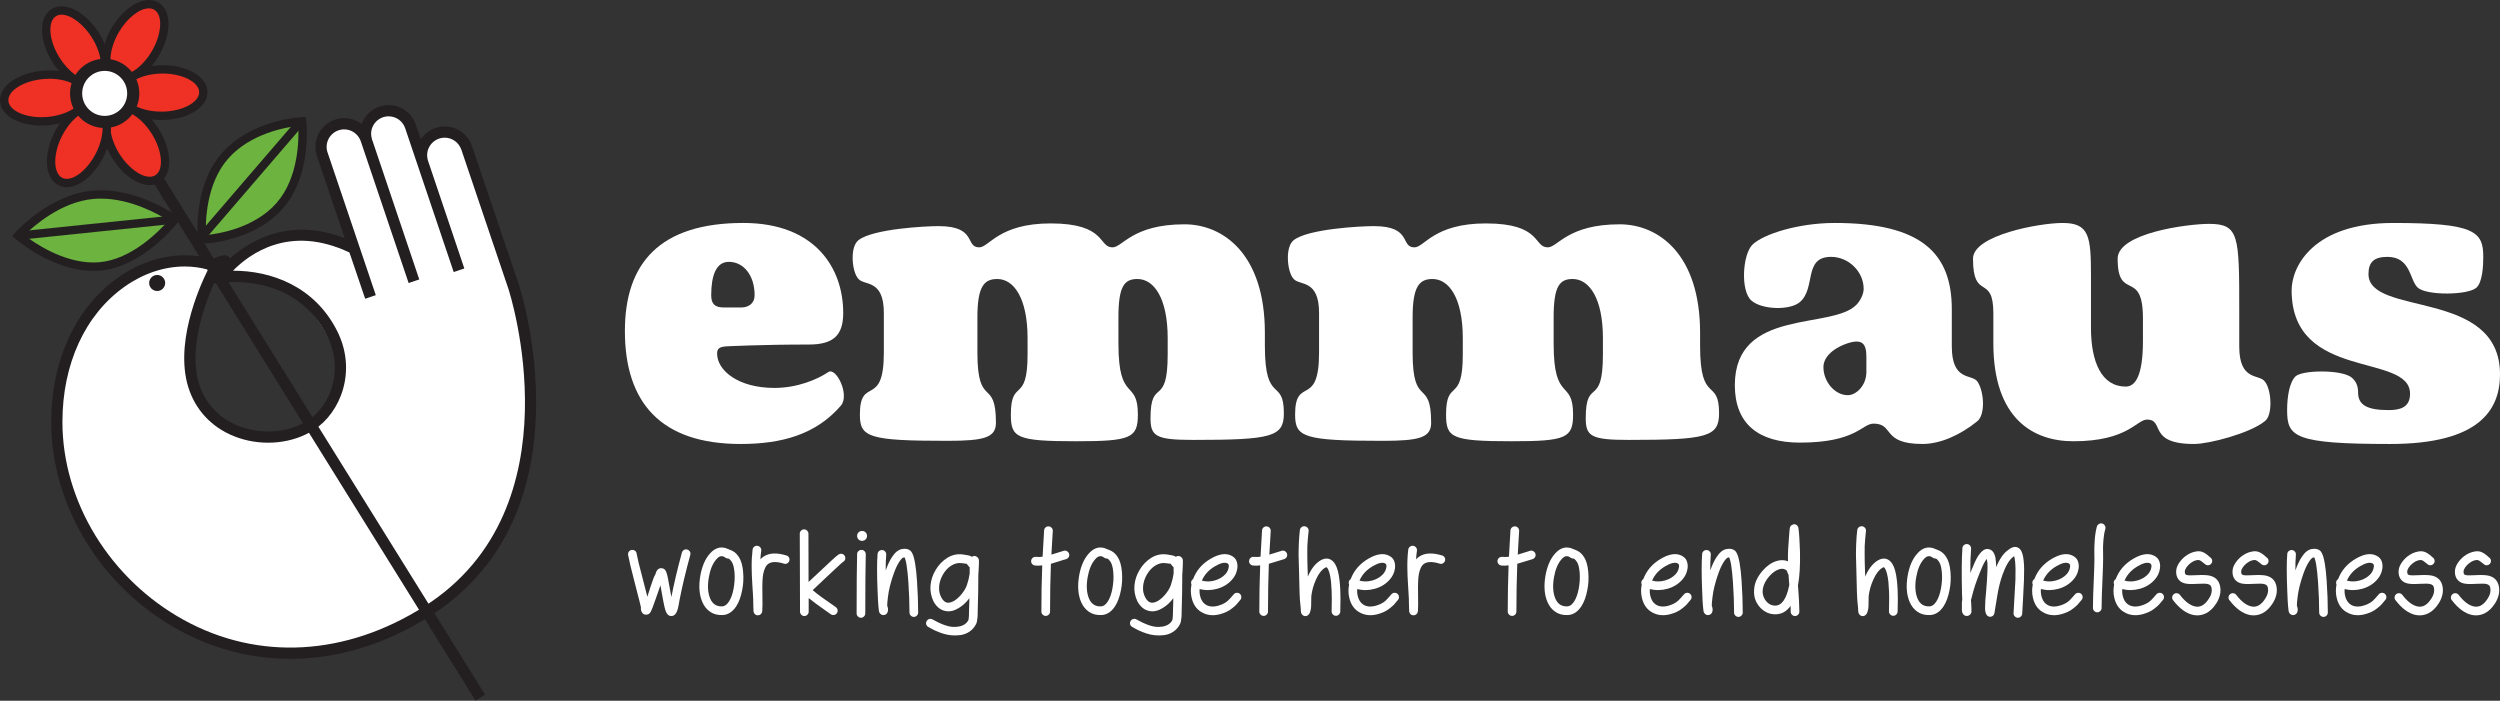 <?xml version="1.0" encoding="utf-8"?>
<!-- Generator: Adobe Illustrator 16.0.4, SVG Export Plug-In . SVG Version: 6.00 Build 0)  -->
<!DOCTYPE svg PUBLIC "-//W3C//DTD SVG 1.1 Basic//EN" "http://www.w3.org/Graphics/SVG/1.1/DTD/svg11-basic.dtd">
<svg version="1.1" baseProfile="basic" id="Layer_1"
	 xmlns="http://www.w3.org/2000/svg" xmlns:xlink="http://www.w3.org/1999/xlink" x="0px" y="0px" width="304px" height="85.212px"
	 viewBox="0 0 304 85.212" xml:space="preserve">
<rect x="0" y="0" width="304" height="85.212" fill="#333333" stroke="none"/>
<g>
	<path fill="#FFFFFF" d="M50.339,34.2l-5.627-16.688l-0.142-0.396c-0.327-1.193-1.42-2.067-2.714-2.067
		c-1.558,0-2.82,1.261-2.82,2.817c0,0.261,0.035,0.513,0.102,0.752l0.024,0.063l5.892,17.424l-2.003-5.889
		c-10.295-5.086-16.269,3.475-16.269,3.475c4.279-0.468,9.447,0.552,13.048,7.159c3.603,6.611-2.032,10.848-2.032,10.848
		c-4.916,2.671-10.719,2.797-14.109-4.406c-2.85-6.055,2.584-14.916,2.584-14.916c-8.6-3.05-19.363,4.831-19.363,18.94
		c0,19.406,22.67,37.202,45.04,23.009C71.54,61.892,62.465,34.896,62.465,34.896l-5.699-16.863l-0.015-0.037
		c-0.369-1.123-1.427-1.936-2.675-1.936c-1.557,0-2.818,1.264-2.818,2.818c0,0.309,0.05,0.604,0.142,0.882l4.419,13.104
		L49.93,15.408l-0.004-0.007c-0.365-1.125-1.426-1.938-2.671-1.938c-1.553,0-2.81,1.259-2.81,2.81c0,0.265,0.059,0.596,0.127,0.838"
		/>
	<path fill="#EE3124" d="M18.892,6.501c-1.406,2.394-3.637,3.69-4.981,2.898c-1.344-0.79-1.293-3.37,0.115-5.762
		c1.406-2.394,3.637-3.688,4.98-2.898C20.35,1.53,20.299,4.112,18.892,6.501"/>
	<path fill="#231F20" d="M14.804,10.141c-0.425,0-0.812-0.103-1.153-0.303c-1.609-0.948-1.636-3.784-0.064-6.459
		C14.774,1.359,16.595,0,18.113,0c0.422,0,0.811,0.101,1.15,0.302c1.61,0.948,1.639,3.785,0.066,6.458
		C18.141,8.782,16.319,10.141,14.804,10.141 M18.113,1.016c-1.151,0-2.653,1.185-3.651,2.88c-1.24,2.108-1.377,4.43-0.295,5.066
		c0.182,0.107,0.397,0.161,0.637,0.161c1.15,0,2.652-1.183,3.649-2.879c1.24-2.108,1.376-4.43,0.294-5.066
		C18.565,1.069,18.353,1.016,18.113,1.016"/>
	<path fill="#EE3124" d="M19.741,14.084c-2.773,0.039-5.042-1.195-5.063-2.755c-0.021-1.559,2.21-2.855,4.984-2.893
		c2.775-0.038,5.042,1.194,5.065,2.754C24.746,12.751,22.515,14.046,19.741,14.084"/>
	<path fill="#231F20" d="M19.614,14.594c-3.028,0-5.419-1.432-5.445-3.258c-0.024-1.869,2.385-3.365,5.486-3.408l0.132-0.001
		c3.029,0,5.421,1.432,5.446,3.258c0.026,1.867-2.384,3.363-5.484,3.407L19.614,14.594z M19.787,8.943l-0.118,0.001
		c-2.448,0.034-4.5,1.123-4.483,2.377c0.019,1.223,2.045,2.254,4.429,2.254h0.119c2.447-0.033,4.5-1.122,4.484-2.377
		C24.199,9.976,22.172,8.943,19.787,8.943"/>
	<path fill="#EE3124" d="M14.096,18.984c-1.474-2.352-1.596-4.929-0.274-5.76c1.322-0.826,3.587,0.41,5.061,2.761
		c1.472,2.352,1.595,4.929,0.272,5.758C17.834,22.571,15.57,21.335,14.096,18.984"/>
	<path fill="#231F20" d="M18.209,22.507c-1.522,0-3.306-1.275-4.545-3.254c-1.646-2.629-1.698-5.465-0.114-6.458
		c0.356-0.222,0.764-0.334,1.217-0.334c1.522,0,3.308,1.277,4.545,3.254c1.646,2.628,1.696,5.466,0.113,6.459
		C19.071,22.396,18.66,22.507,18.209,22.507 M14.767,13.478c-0.258,0-0.486,0.062-0.674,0.181c-1.065,0.667-0.866,2.979,0.432,5.056
		c1.027,1.635,2.542,2.777,3.685,2.777c0.259,0,0.486-0.061,0.676-0.179c1.063-0.667,0.863-2.983-0.436-5.058
		C17.426,14.62,15.911,13.478,14.767,13.478"/>
	<path fill="#EE3124" d="M6.815,7.291C5.343,4.939,5.22,2.362,6.542,1.534s3.587,0.406,5.061,2.757
		c1.473,2.354,1.594,4.933,0.274,5.759C10.554,10.877,8.29,9.642,6.815,7.291"/>
	<path fill="#231F20" d="M10.932,10.814c-1.523,0-3.308-1.276-4.547-3.253C4.739,4.933,4.688,2.096,6.271,1.103
		C6.629,0.88,7.036,0.769,7.487,0.769c1.522,0,3.307,1.276,4.545,3.254c1.647,2.63,1.696,5.466,0.114,6.458
		C11.793,10.704,11.382,10.814,10.932,10.814 M7.487,1.786c-0.257,0-0.484,0.06-0.676,0.18c-1.064,0.666-0.864,2.98,0.435,5.055
		c1.026,1.635,2.541,2.778,3.686,2.778c0.257,0,0.485-0.062,0.675-0.18c1.062-0.665,0.863-2.982-0.436-5.057
		C10.147,2.929,8.632,1.786,7.487,1.786"/>
	<path fill="#EE3124" d="M7.076,16.322c1.245-2.479,3.386-3.923,4.778-3.222c1.395,0.699,1.516,3.277,0.27,5.756
		c-1.246,2.479-3.385,3.922-4.779,3.224C5.951,21.38,5.831,18.803,7.076,16.322"/>
	<path fill="#231F20" d="M8.117,22.765c-0.359,0-0.695-0.077-1.001-0.23c-1.669-0.84-1.886-3.667-0.494-6.44
		c1.105-2.2,2.898-3.68,4.463-3.68c0.357,0,0.695,0.077,1,0.231c0.845,0.424,1.343,1.363,1.402,2.642
		c0.056,1.173-0.269,2.522-0.908,3.799C11.473,21.286,9.68,22.765,8.117,22.765 M11.085,13.432c-1.153,0-2.646,1.312-3.555,3.12
		c-1.098,2.186-1.077,4.51,0.043,5.074c0.162,0.079,0.345,0.122,0.544,0.122c1.15,0,2.644-1.311,3.552-3.118
		c0.565-1.123,0.85-2.294,0.803-3.295c-0.041-0.896-0.342-1.527-0.844-1.781C11.465,13.472,11.282,13.432,11.085,13.432"/>
	<path fill="#EE3124" d="M5.296,9.1c2.767-0.224,5.108,0.856,5.235,2.413c0.123,1.554-2.018,2.996-4.784,3.217
		c-2.767,0.222-5.107-0.857-5.233-2.411C0.389,10.762,2.529,9.323,5.296,9.1"/>
	<path fill="#231F20" d="M5.031,15.267c-2.777,0-4.889-1.224-5.024-2.907c-0.149-1.862,2.156-3.517,5.249-3.767
		C5.51,8.571,5.764,8.562,6.014,8.562c2.776,0,4.887,1.224,5.024,2.91c0.147,1.862-2.156,3.516-5.25,3.764
		C5.536,15.257,5.281,15.267,5.031,15.267 M6.014,9.578c-0.223,0-0.452,0.009-0.678,0.029c-2.438,0.196-4.417,1.419-4.316,2.669
		c0.091,1.107,1.853,1.974,4.012,1.974c0.223,0,0.451-0.01,0.677-0.027c2.44-0.196,4.416-1.419,4.315-2.67
		C9.935,10.445,8.173,9.578,6.014,9.578"/>
	<path fill="#FFFFFF" d="M15.788,9.71c0.909,1.69,0.277,3.796-1.413,4.705c-1.69,0.91-3.797,0.278-4.706-1.412
		c-0.91-1.688-0.278-3.794,1.413-4.705C12.772,7.389,14.878,8.022,15.788,9.71"/>
	<circle fill="none" stroke="#231F20" stroke-width="1.476" stroke-miterlimit="10" cx="12.729" cy="11.356" r="3.474"/>
	
		<rect x="1.628" y="52.615" transform="matrix(0.528 0.849 -0.849 0.528 63.541 -7.804)" fill="#231F20" width="74.336" height="1.364"/>
	<path fill="#231F20" d="M35.29,80.115c-4.688,0-9.3-1.17-13.583-3.523C12.304,71.421,6.228,61.5,6.228,51.316
		c0-7.514,2.971-13.921,8.151-17.579c3.774-2.666,8.191-3.396,12.121-2.004l0.76,0.27l-0.132,0.237
		c1.992-2.081,7.188-6.254,14.793-3.27l-3.441-10.174c-0.083-0.304-0.124-0.617-0.124-0.931c0-1.93,1.57-3.499,3.501-3.499
		c0.782,0,1.521,0.263,2.116,0.715c0.488-1.341,1.775-2.3,3.282-2.3c1.499,0,2.819,0.946,3.304,2.359l0.017,0.049l0.591,1.747
		c0.627-0.938,1.698-1.558,2.909-1.558c1.516,0,2.85,0.965,3.324,2.402l5.712,16.896c0.093,0.275,9.016,27.649-10.797,40.222
		C46.851,78.367,41.016,80.115,35.29,80.115 M22.458,32.405c-2.478,0-5.009,0.833-7.292,2.445c-4.813,3.4-7.575,9.401-7.575,16.466
		c0,9.693,5.799,19.146,14.773,24.079c9.065,4.985,19.716,4.385,29.22-1.647c18.905-11.996,10.323-38.369,10.235-38.634l-5.7-16.861
		c-0.304-0.92-1.119-1.51-2.044-1.51c-1.177,0-2.135,0.958-2.135,2.136c0,0.23,0.035,0.454,0.106,0.668l4.417,13.099l-1.292,0.436
		l-5.894-17.468c-0.286-0.879-1.1-1.468-2.023-1.468c-1.173,0-2.127,0.956-2.127,2.128c0,0.174,0.04,0.437,0.102,0.654h-0.004
		c0,0.002,0.002,0.004,0.002,0.007l0.127,0.351l5.63,16.696l-1.293,0.436l-5.764-17.073c-0.268-0.969-1.113-1.613-2.071-1.613
		c-1.18,0-2.139,0.959-2.139,2.136c0,0.182,0.024,0.363,0.07,0.541l0.011,0.031l5.9,17.45l-1.292,0.438l-1.911-5.62
		c-7.288-3.464-12.18,0.181-14.164,2.213c4.592-0.018,9.925,1.853,12.68,7.354c2.406,4.806,0.444,9.874-2.843,12
		c-2.547,1.643-6.051,2.019-9.146,0.978c-2.859-0.961-4.981-2.994-5.975-5.725c-1.978-5.427,1.109-12.46,2.243-14.741
		C24.366,32.531,23.417,32.405,22.458,32.405 M26.02,34.46c-1.237,2.793-3.23,8.372-1.691,12.6c0.851,2.332,2.672,4.071,5.131,4.897
		c2.71,0.91,5.763,0.594,7.969-0.83c2.783-1.799,4.43-6.122,2.364-10.243c-3.49-6.972-10.784-6.749-12.937-6.516L26.02,34.46z"/>
	<path fill="#6CB33F" d="M21.23,26.699c0,0-4.019,5.267-9.129,5.696c-5.111,0.43-9.896-3.747-9.896-3.747s4.051-4.538,9.161-4.97
		C16.478,23.25,21.23,26.699,21.23,26.699"/>
	<path fill="#231F20" d="M11.354,32.935c-4.955,0-9.3-3.743-9.481-3.902l-0.386-0.338l0.34-0.384c0.172-0.191,4.248-4.694,9.5-5.137
		c0.306-0.027,0.621-0.038,0.937-0.038c4.867,0,9.089,3.023,9.267,3.152l0.422,0.305l-0.315,0.414
		c-0.17,0.223-4.218,5.45-9.491,5.894C11.886,32.922,11.618,32.935,11.354,32.935 M2.96,28.602c1.175,0.904,4.664,3.315,8.394,3.315
		c0.238,0,0.474-0.009,0.704-0.028c3.992-0.336,7.36-3.853,8.422-5.079c-1.191-0.753-4.564-2.657-8.217-2.657
		c-0.287,0-0.572,0.011-0.854,0.035C7.42,24.522,4.053,27.521,2.96,28.602"/>
	
		<rect x="10.913" y="18.305" transform="matrix(0.103 0.995 -0.995 0.103 37.8 13.492)" fill="#231F20" width="1.018" height="18.782"/>
	<path fill="#6CB33F" d="M36.738,14.751c0,0,0.728,6.371-2.754,10.296c-3.482,3.926-9.42,4.077-9.42,4.077
		s-0.662-6.271,2.822-10.195C30.867,15.002,36.738,14.751,36.738,14.751"/>
	<path fill="#231F20" d="M24.107,29.645l-0.049-0.466c-0.026-0.266-0.641-6.541,2.946-10.587c3.584-4.041,9.464-4.339,9.712-4.349
		l0.473-0.021l0.054,0.472c0.031,0.269,0.712,6.643-2.878,10.69c-3.588,4.045-9.535,4.242-9.789,4.251L24.107,29.645z
		 M36.271,15.303c-1.452,0.162-5.782,0.893-8.505,3.962c-2.744,3.096-2.789,7.801-2.727,9.316c1.456-0.137,5.841-0.799,8.564-3.871
		C36.35,21.614,36.35,16.839,36.271,15.303"/>
	
		<rect x="30.045" y="12.777" transform="matrix(0.758 0.652 -0.652 0.758 21.615 -14.651)" fill="#231F20" width="1.015" height="18.057"/>
	<path fill="#231F20" d="M20.087,34.411c0,0.539-0.436,0.975-0.973,0.975c-0.54,0-0.977-0.436-0.977-0.975
		c0-0.538,0.437-0.975,0.977-0.975C19.651,33.437,20.087,33.873,20.087,34.411"/>
	<path fill="#231F20" d="M25.796,33.125l-0.712-1.202c0,0,2.108-1.366,2.747-0.698c0,0,0.431,0.401,0.489,0.655
		c0,0-1.959,1.157-2.049,1.528C26.183,33.779,25.796,33.125,25.796,33.125"/>
	<path fill="#FFFFFF" d="M100.719,45.249c0.936-0.66,2.64,2.748,1.54,4.067c-3.022,3.519-7.199,4.672-12.201,4.672
		c-9.728,0-14.071-5.058-14.071-13.739c0-8.19,4.179-13.138,14.401-13.138c8.738,0,12.146,5.496,12.146,10.938
		c0,2.693-1.153,3.846-4.177,3.846c-5.824,0-10.003,0.22-10.003,0.22c-0.879,0.056-1.154,0.274-1.154,0.881
		c0,2.033,2.527,4.176,6.98,4.176C96.982,47.172,99.401,46.128,100.719,45.249 M90.112,37.389c1.045,0,1.649-0.604,1.649-1.483
		c0-2.473-1.374-4.067-3.134-4.067c-1.539,0-2.144,1.649-2.144,4.067c0,1.1,0.495,1.483,1.539,1.483H90.112z"/>
	<path fill="#FFFFFF" d="M136.003,41.842c0,7.199,2.362,4.176,2.362,8.574c0,2.857-0.88,3.24-7.476,3.24
		c-7.31,0-7.968-0.438-7.968-3.24c0-4.508,2.032-1.211,2.032-7.31v-1.98c0-4.836-1.649-7.199-3.682-7.199
		c-1.595,0-2.419,0.879-2.419,4.671v4.287c0,6.872,2.254,2.969,2.254,8.519c0,1.814-1.43,2.2-5.882,2.2
		c-9.618,0-10.662-0.44-10.662-3.188c0-4.782,2.913-0.717,2.913-7.531v-4.836c0-4.122-2.363-3.297-3.078-4.122
		c-0.44-0.439-0.715-1.539-0.715-2.584c0-0.934,0.221-1.759,0.715-2.144c1.759-1.373,8.135-1.703,9.729-1.703
		c4.727,0,3.188,2.582,4.947,2.582c1.208,0,2.363-2.911,8.684-2.911c6.815,0,5.771,2.911,7.527,2.911
		c1.211,0,2.42-2.803,8.741-2.803c4.727,0,9.784,3.629,9.784,13.191v1.595c0,7.199,2.308,3.792,2.308,8.188
		c0,2.858-1.429,3.244-10.993,3.244c-4.561,0-5.221-0.44-5.221-2.64c0-5.055,2.088-1.155,2.088-7.748v-1.98
		c0-4.836-1.647-7.199-3.682-7.199c-1.594,0-2.308,0.879-2.308,4.671V41.842z"/>
	<path fill="#FFFFFF" d="M188.924,41.842c0,7.199,2.362,4.176,2.362,8.574c0,2.857-0.879,3.24-7.475,3.24
		c-7.31,0-7.969-0.438-7.969-3.24c0-4.508,2.034-1.211,2.034-7.31v-1.98c0-4.836-1.649-7.199-3.685-7.199
		c-1.593,0-2.417,0.879-2.417,4.671v4.287c0,6.872,2.253,2.969,2.253,8.519c0,1.814-1.429,2.2-5.881,2.2
		c-9.618,0-10.662-0.44-10.662-3.188c0-4.782,2.913-0.717,2.913-7.531v-4.836c0-4.122-2.364-3.297-3.077-4.122
		c-0.441-0.439-0.716-1.539-0.716-2.584c0-0.934,0.221-1.759,0.716-2.144c1.758-1.373,8.134-1.703,9.728-1.703
		c4.727,0,3.186,2.582,4.946,2.582c1.209,0,2.363-2.911,8.684-2.911c6.815,0,5.773,2.911,7.53,2.911
		c1.209,0,2.418-2.803,8.737-2.803c4.727,0,9.785,3.629,9.785,13.191v1.595c0,7.199,2.308,3.792,2.308,8.188
		c0,2.858-1.428,3.244-10.992,3.244c-4.561,0-5.221-0.44-5.221-2.64c0-5.055,2.089-1.155,2.089-7.748v-1.98
		c0-4.836-1.649-7.199-3.683-7.199c-1.594,0-2.309,0.879-2.309,4.671V41.842z"/>
	<path fill="#FFFFFF" d="M237.339,37.608v4.507c0,4.232,2.362,3.354,3.077,4.232c0.386,0.494,0.715,1.595,0.715,2.693
		c0,0.988-0.22,1.814-0.715,2.201c-2.034,1.646-4.452,2.746-6.649,2.746c-5.003,0-3.409-2.474-5.937-2.474
		c-1.429,0-2.089,2.309-8.959,2.309c-5.003,0-7.915-2.254-7.915-6.981c0-9.452,11.816-6.704,14.785-9.782
		c0.439-0.439,0.88-1.265,0.88-1.924c0-2.145-1.868-3.901-3.959-3.901c-3.406,0-1.812,3.792-3.791,5.495
		c-1.208,1.045-4.617,0.935-5.881-0.166c-1.374-1.152-1.101-5.604,0.11-6.815c1.374-1.317,5.66-2.636,10.003-2.636
		C233.712,27.112,237.339,30.849,237.339,37.608 M226.951,43.379c0-1.593-0.495-2.197-2.254-1.647
		c-2.089,0.714-2.969,1.868-2.969,2.912c0,1.76,1.375,3.409,2.969,3.409c1.044,0,2.254-1.211,2.254-2.805V43.379z"/>
	<path fill="#FFFFFF" d="M261.078,51.021c-1.265,0-2.308,2.636-8.959,2.636c-4.835,0-9.727-2.692-9.727-11.926v-3.627
		c0-4.892-2.475-1.429-2.475-6.65c0-2.858,8.078-4.341,10.884-4.341c3.241,0,3.461,1.593,3.461,6.375v6.375
		c0,4.122,1.266,7.146,4.233,7.146c1.209,0,2.087-1.43,2.087-5.552v-2.747c0-6.102-3.077-1.98-3.077-7.256
		c0-3.132,8.574-4.232,11.104-4.232c3.683,0,3.683,1.43,3.683,10.607v4.287c0,4.232,2.363,3.353,3.077,4.232
		c0.44,0.494,0.715,1.595,0.715,2.693c0,0.988-0.221,1.869-0.715,2.2c-1.758,1.428-6.705,2.747-8.573,2.747
		C261.078,53.988,263.277,51.021,261.078,51.021"/>
	<path fill="#FFFFFF" d="M290.644,53.988c-11.707,0-12.53-0.88-12.53-4.122c0-1.595,0.275-3.408,1.044-4.121
		c0.88-0.771,5.771-0.826,6.869,0.219c0.552,0.494,0.716,1.099,0.716,1.76c0,1.594,1.208,2.143,3.737,2.143
		c1.375,0,2.583-0.33,2.583-1.98c0-5.055-14.401-1.482-14.401-12.586c0-2.911,2.64-8.188,12.367-8.188
		c9.894,0,10.938,1.044,10.938,4.122c0,1.154-0.108,3.077-0.824,3.736c-0.989,0.935-6.102,0.989-7.146,0
		c-0.988-0.88-0.824-3.736-3.681-3.736c-1.594,0-2.309,0.604-2.309,2.088c0,5.222,15.994,1.704,15.994,12.201
		C304,49.811,301.526,53.988,290.644,53.988"/>
	<path fill="#FFFFFF" d="M77.407,67.289c0.121,0.644,0.336,1.541,0.647,2.695c0.34,1.287,0.562,2.145,0.663,2.576l0.104-0.316
		l0.287-0.904c0.149-0.451,0.269-0.79,0.354-1.017c0.085-0.226,0.158-0.367,0.218-0.429l0.015-0.075
		c0.031-0.1,0.056-0.17,0.076-0.21c0.039-0.131,0.101-0.236,0.181-0.317c0.19-0.2,0.411-0.255,0.662-0.166
		c0.16,0.051,0.281,0.161,0.361,0.332c0.029,0.06,0.062,0.141,0.091,0.242c0.05,0.139,0.101,0.34,0.15,0.601l0.301,1.627
		l0.122,0.678c0.299-1.566,0.726-3.367,1.278-5.405c0.041-0.141,0.123-0.247,0.248-0.325c0.126-0.074,0.259-0.093,0.401-0.052
		c0.139,0.039,0.248,0.122,0.322,0.249c0.075,0.125,0.092,0.258,0.053,0.397c-0.571,2.089-1.01,3.921-1.31,5.497
		c-0.091,0.532-0.161,0.888-0.211,1.069c-0.061,0.201-0.12,0.355-0.181,0.468c-0.161,0.289-0.383,0.426-0.663,0.405
		c-0.19-0.021-0.342-0.11-0.452-0.272c-0.06-0.069-0.11-0.158-0.15-0.27c-0.06-0.14-0.12-0.341-0.181-0.603
		c-0.08-0.352-0.186-0.898-0.316-1.642l-0.166-0.95l-0.496,1.417l-0.452,1.265l-0.195,0.452l-0.104,0.181
		c-0.102,0.149-0.247,0.235-0.438,0.256c-0.282,0.021-0.481-0.095-0.602-0.346c-0.052-0.091-0.081-0.205-0.092-0.347v-0.196v-0.044
		c-0.119-0.462-0.19-0.748-0.211-0.858c-0.029-0.161-0.262-1.059-0.691-2.696c-0.292-1.104-0.507-2.022-0.649-2.755
		c-0.029-0.151-0.005-0.286,0.076-0.407c0.081-0.12,0.193-0.193,0.34-0.219c0.144-0.025,0.277,0.003,0.398,0.082
		C77.317,67.038,77.387,67.148,77.407,67.289"/>
	<path fill="#FFFFFF" d="M88.414,66.718c0.352,0.131,0.577,0.227,0.678,0.285c0.291,0.152,0.547,0.402,0.769,0.753
		c0.27,0.423,0.439,1.02,0.504,1.793c0.065,0.772,0.028,1.5-0.113,2.183c-0.15,0.812-0.391,1.476-0.722,1.988
		c-0.442,0.672-0.984,1.029-1.627,1.069c-0.603,0.029-1.114-0.098-1.536-0.385c-0.422-0.286-0.743-0.685-0.964-1.197
		c-0.371-0.863-0.457-1.906-0.255-3.132c0.201-1.194,0.597-2.118,1.188-2.771c0.34-0.391,0.717-0.626,1.129-0.707
		c0.25-0.038,0.503-0.024,0.754,0.046c0.02,0.009,0.04,0.015,0.061,0.015C88.318,66.678,88.363,66.697,88.414,66.718 M88.58,67.922
		c-0.131,0.011-0.252-0.025-0.361-0.106c-0.069-0.049-0.136-0.089-0.196-0.12l-0.105-0.044c-0.09-0.02-0.176-0.023-0.256-0.016
		c-0.182,0.031-0.361,0.151-0.541,0.361c-0.453,0.504-0.765,1.25-0.934,2.243c-0.172,1.024-0.111,1.878,0.18,2.562
		c0.291,0.662,0.783,0.973,1.477,0.933c0.29-0.02,0.556-0.215,0.797-0.588c0.261-0.402,0.452-0.938,0.572-1.609
		c0.12-0.673,0.155-1.309,0.106-1.905c-0.051-0.597-0.162-1.033-0.332-1.304c-0.13-0.201-0.261-0.336-0.392-0.406H88.58z"/>
	<path fill="#FFFFFF" d="M91.591,72.906l-0.044-0.828l-0.062-0.978c-0.029-0.493-0.05-0.868-0.059-1.123
		c-0.012-0.257-0.019-0.588-0.023-0.994s0.002-0.785,0.023-1.136c0.02-0.352,0.05-0.692,0.09-1.025
		c0.021-0.14,0.088-0.255,0.202-0.346c0.116-0.091,0.247-0.126,0.393-0.105s0.264,0.089,0.354,0.203
		c0.091,0.116,0.126,0.248,0.104,0.399c-0.049,0.331-0.085,0.678-0.104,1.039c0.121-0.131,0.251-0.241,0.392-0.331
		c0.673-0.452,1.596-0.498,2.771-0.136c0.142,0.039,0.246,0.122,0.316,0.249c0.07,0.125,0.082,0.258,0.038,0.398
		c-0.045,0.142-0.13,0.246-0.257,0.315c-0.125,0.071-0.259,0.08-0.398,0.03c-0.854-0.261-1.48-0.256-1.883,0.015
		c-0.311,0.212-0.526,0.644-0.647,1.296c-0.08,0.472-0.11,1.215-0.09,2.229c0.02,1.154,0.016,1.901-0.015,2.243
		c0,0.021-0.006,0.041-0.016,0.062c0,0.02-0.005,0.039-0.014,0.061c0,0.06-0.041,0.131-0.121,0.21
		c-0.121,0.13-0.267,0.186-0.439,0.165c-0.148-0.01-0.27-0.075-0.359-0.195c-0.042-0.061-0.07-0.125-0.09-0.196l-0.029-0.089v-0.196
		c0-0.051-0.003-0.122-0.009-0.219c-0.006-0.096-0.008-0.158-0.008-0.188c-0.01-0.382-0.016-0.622-0.016-0.723v-0.076V72.906z"/>
	<path fill="#FFFFFF" d="M102.538,68.313c-0.06,0.03-0.3,0.24-0.722,0.633l-1.402,1.31l-1.338,1.265l-0.257,0.242l0.075,0.06
		c0.229,0.202,0.558,0.456,0.979,0.768l1.762,1.234c0.121,0.091,0.193,0.207,0.219,0.348c0.024,0.142-0.005,0.271-0.091,0.391
		c-0.085,0.121-0.198,0.193-0.338,0.218c-0.141,0.026-0.271-0.002-0.393-0.083l-1.777-1.264c-0.37-0.271-0.676-0.507-0.918-0.708
		v1.657c0,0.14-0.052,0.263-0.158,0.369c-0.105,0.104-0.228,0.158-0.368,0.158s-0.264-0.054-0.37-0.158
		c-0.104-0.106-0.157-0.229-0.157-0.369c0-1.056-0.005-2.636-0.014-4.744c-0.012-2.108-0.016-3.689-0.016-4.743
		c0-0.141,0.052-0.265,0.157-0.369c0.106-0.106,0.228-0.157,0.369-0.157c0.141,0,0.264,0.051,0.369,0.157
		c0.104,0.104,0.159,0.229,0.159,0.369c0,0.894,0.004,2.851,0.014,5.873l0.015-0.017l1.355-1.263l1.416-1.326
		c0.472-0.432,0.768-0.684,0.888-0.753c0.121-0.068,0.251-0.09,0.392-0.061c0.141,0.031,0.249,0.107,0.323,0.233
		c0.075,0.125,0.099,0.259,0.069,0.398C102.75,68.123,102.669,68.233,102.538,68.313"/>
	<path fill="#FFFFFF" d="M105.278,67.409c-0.039,1.476-0.06,3.87-0.06,7.185c0,0.14-0.054,0.263-0.159,0.368
		c-0.104,0.104-0.229,0.158-0.367,0.158c-0.142,0-0.264-0.054-0.37-0.158c-0.105-0.105-0.157-0.229-0.157-0.368
		c0-3.314,0.021-5.718,0.061-7.213c0-0.142,0.051-0.261,0.157-0.363c0.104-0.099,0.232-0.149,0.376-0.149
		c0.146,0,0.269,0.053,0.369,0.157C105.229,67.133,105.278,67.26,105.278,67.409 M105.256,64.737
		c0.115,0.116,0.174,0.259,0.174,0.43s-0.059,0.312-0.174,0.429c-0.115,0.115-0.258,0.174-0.429,0.174
		c-0.172,0-0.314-0.059-0.429-0.174c-0.117-0.116-0.173-0.258-0.173-0.429s0.056-0.313,0.173-0.43
		c0.114-0.115,0.257-0.173,0.429-0.173C104.998,64.564,105.141,64.622,105.256,64.737"/>
	<path fill="#FFFFFF" d="M107.764,67.455c-0.051,0.573-0.07,1.211-0.061,1.912c0.231-0.662,0.481-1.199,0.753-1.61
		c0.371-0.583,0.779-0.913,1.219-0.993c0.423-0.081,0.764-0.017,1.025,0.193c0.151,0.141,0.275,0.367,0.377,0.679
		c0.07,0.222,0.135,0.502,0.194,0.844c0.102,0.562,0.182,1.305,0.241,2.228c0.091,1.346,0.136,2.606,0.136,3.78
		c0,0.141-0.053,0.265-0.157,0.369c-0.105,0.105-0.229,0.158-0.369,0.158c-0.142,0-0.265-0.053-0.37-0.158
		c-0.104-0.104-0.158-0.229-0.158-0.369c0-1.164-0.046-2.398-0.135-3.704c-0.061-0.873-0.137-1.581-0.227-2.124
		c-0.05-0.3-0.104-0.536-0.164-0.706c-0.021-0.071-0.041-0.127-0.062-0.166c-0.029-0.01-0.069-0.01-0.119,0
		c-0.151,0.029-0.332,0.211-0.542,0.54c-0.231,0.354-0.452,0.825-0.663,1.416c-0.371,1.046-0.607,1.989-0.707,2.833
		c-0.061,0.49-0.091,0.847-0.091,1.068l0.015,0.045c0.011,0.02,0.016,0.04,0.016,0.06l0.015,0.03
		c0.07,0.231,0.076,0.438,0.016,0.618c-0.01,0.05-0.03,0.095-0.061,0.136c-0.07,0.12-0.176,0.2-0.315,0.24
		c-0.222,0.06-0.401,0.005-0.543-0.164c-0.05-0.052-0.088-0.108-0.112-0.175c-0.026-0.064-0.043-0.157-0.053-0.277
		c-0.011-0.051-0.018-0.124-0.022-0.22c-0.006-0.095-0.014-0.158-0.023-0.188c-0.03-0.25-0.065-0.894-0.105-1.927
		c-0.081-1.948-0.081-3.434,0-4.457c0.011-0.14,0.069-0.258,0.181-0.354c0.11-0.095,0.239-0.139,0.385-0.128
		c0.145,0.01,0.266,0.071,0.36,0.181C107.731,67.174,107.772,67.305,107.764,67.455"/>
	<path fill="#FFFFFF" d="M118.184,67.712c0.029-0.021,0.065-0.041,0.105-0.061c0.171-0.069,0.331-0.056,0.481,0.045
		c0.08,0.051,0.146,0.115,0.195,0.196c0.021,0.05,0.04,0.104,0.062,0.165c0.01,0.05,0.015,0.121,0.015,0.21
		c0,0.112-0.005,0.286-0.015,0.527c-0.021,0.513-0.035,0.818-0.046,0.92c-0.011,0.028-0.016,0.064-0.016,0.104v0.15
		c0,1.355-0.024,2.796-0.075,4.321v0.152c0,0.071-0.003,0.153-0.007,0.247c-0.006,0.096-0.008,0.188-0.008,0.279
		c-0.03,0.432-0.091,0.737-0.181,0.917c-0.201,0.393-0.472,0.702-0.813,0.927c-0.342,0.227-0.708,0.364-1.099,0.415
		c-0.392,0.051-0.768,0.058-1.131,0.022c-0.359-0.036-0.706-0.109-1.038-0.219c-0.149-0.05-0.282-0.098-0.398-0.144
		c-0.116-0.045-0.236-0.095-0.361-0.15c-0.127-0.055-0.224-0.098-0.294-0.127l-0.331-0.181l-0.332-0.181
		c-0.13-0.07-0.218-0.175-0.263-0.31c-0.045-0.137-0.033-0.268,0.038-0.399c0.07-0.13,0.173-0.218,0.308-0.263
		c0.136-0.046,0.27-0.032,0.399,0.038l0.346,0.18l0.317,0.166c0.059,0.03,0.145,0.07,0.255,0.119l0.316,0.137
		c0.091,0.04,0.202,0.079,0.332,0.121c0.552,0.201,1.104,0.25,1.656,0.15c0.552-0.101,0.938-0.362,1.159-0.782
		c0.021-0.052,0.04-0.218,0.062-0.498c0-0.091,0.001-0.181,0.007-0.271c0.005-0.09,0.007-0.176,0.007-0.255v-0.121
		c0.021-0.521,0.035-1.029,0.045-1.52c-0.391,0.521-0.827,0.923-1.31,1.204c-0.553,0.342-1.084,0.462-1.596,0.359
		c-0.603-0.109-1.09-0.501-1.461-1.173c-0.301-0.634-0.422-1.284-0.361-1.951c0.061-0.666,0.271-1.297,0.633-1.89
		c0.361-0.611,0.833-1.098,1.416-1.461c0.581-0.36,1.214-0.496,1.896-0.404c0.511,0.069,0.832,0.139,0.964,0.209
		C118.103,67.656,118.143,67.681,118.184,67.712 M117.837,68.917l-0.256-0.318c-0.019-0.019-0.029-0.034-0.029-0.045
		c-0.021,0-0.222-0.025-0.603-0.074c-0.422-0.061-0.837,0.033-1.242,0.278c-0.407,0.246-0.748,0.603-1.024,1.068
		c-0.275,0.468-0.438,0.952-0.483,1.453c-0.045,0.503,0.04,0.949,0.25,1.342c0.2,0.392,0.441,0.611,0.724,0.661
		c0.24,0.041,0.525-0.034,0.857-0.226c0.341-0.21,0.657-0.502,0.949-0.873c0.29-0.371,0.49-0.724,0.602-1.055
		c0.16-0.481,0.271-0.943,0.332-1.386v-0.661v-0.105C117.882,68.956,117.857,68.938,117.837,68.917"/>
	<path fill="#FFFFFF" d="M125.969,67.712c0.251,0.028,0.522,0.025,0.812-0.017c0.051-1.062,0.111-2.127,0.182-3.191
		c0.009-0.15,0.069-0.274,0.181-0.37c0.109-0.095,0.237-0.136,0.383-0.127c0.146,0.009,0.267,0.071,0.361,0.182
		c0.096,0.109,0.139,0.235,0.13,0.376c-0.071,1.033-0.127,1.994-0.168,2.876c0.884-0.282,1.386-0.438,1.507-0.467
		c0.141-0.041,0.272-0.021,0.399,0.053c0.125,0.074,0.208,0.184,0.248,0.323c0.04,0.142,0.022,0.273-0.053,0.399
		s-0.184,0.208-0.324,0.249c-0.17,0.04-0.462,0.127-0.872,0.264c-0.412,0.135-0.733,0.232-0.964,0.292
		c-0.07,1.878-0.105,3.816-0.105,5.813c0,0.14-0.053,0.263-0.159,0.37c-0.104,0.104-0.229,0.157-0.369,0.157
		c-0.14,0-0.263-0.054-0.368-0.157c-0.105-0.107-0.158-0.23-0.158-0.37c0-1.907,0.034-3.78,0.105-5.617
		c-0.321,0.04-0.618,0.046-0.889,0.016c-0.14-0.021-0.255-0.085-0.346-0.195c-0.09-0.112-0.129-0.24-0.113-0.386
		c0.016-0.145,0.076-0.263,0.188-0.354S125.817,67.702,125.969,67.712"/>
	<path fill="#FFFFFF" d="M134.477,66.718c0.352,0.131,0.577,0.227,0.676,0.285c0.292,0.152,0.548,0.402,0.769,0.753
		c0.271,0.423,0.44,1.02,0.505,1.793c0.064,0.772,0.027,1.5-0.113,2.183c-0.149,0.812-0.392,1.476-0.723,1.988
		c-0.441,0.672-0.982,1.029-1.626,1.069c-0.603,0.029-1.115-0.098-1.536-0.385c-0.421-0.286-0.743-0.685-0.964-1.197
		c-0.37-0.863-0.456-1.906-0.256-3.132c0.201-1.194,0.598-2.118,1.19-2.771c0.342-0.391,0.717-0.626,1.128-0.707
		c0.252-0.038,0.503-0.024,0.753,0.046c0.021,0.009,0.041,0.015,0.062,0.015C134.381,66.678,134.426,66.697,134.477,66.718
		 M134.642,67.922c-0.132,0.011-0.252-0.025-0.362-0.106c-0.069-0.049-0.134-0.089-0.194-0.12l-0.105-0.044
		c-0.091-0.02-0.176-0.023-0.258-0.016c-0.18,0.031-0.36,0.151-0.541,0.361c-0.451,0.504-0.763,1.25-0.934,2.243
		c-0.17,1.024-0.11,1.878,0.181,2.562c0.291,0.662,0.784,0.973,1.476,0.933c0.291-0.02,0.557-0.215,0.799-0.588
		c0.26-0.402,0.45-0.938,0.571-1.609c0.121-0.673,0.155-1.309,0.105-1.905s-0.16-1.033-0.331-1.304
		c-0.132-0.201-0.262-0.336-0.392-0.406H134.642z"/>
	<path fill="#FFFFFF" d="M142.983,67.712c0.03-0.021,0.065-0.041,0.105-0.061c0.17-0.069,0.332-0.056,0.481,0.045
		c0.08,0.051,0.146,0.115,0.195,0.196c0.021,0.05,0.041,0.104,0.061,0.165c0.01,0.05,0.015,0.121,0.015,0.21
		c0,0.112-0.005,0.286-0.015,0.527c-0.02,0.513-0.035,0.818-0.045,0.92c-0.01,0.028-0.016,0.064-0.016,0.104v0.15
		c0,1.355-0.024,2.796-0.074,4.321v0.152c0,0.071-0.003,0.153-0.009,0.247c-0.004,0.096-0.006,0.188-0.006,0.279
		c-0.031,0.432-0.091,0.737-0.182,0.917c-0.201,0.393-0.472,0.702-0.813,0.927c-0.341,0.227-0.708,0.364-1.1,0.415
		c-0.393,0.051-0.768,0.058-1.128,0.022c-0.362-0.036-0.707-0.109-1.039-0.219c-0.151-0.05-0.284-0.098-0.4-0.144
		c-0.115-0.045-0.235-0.095-0.361-0.15c-0.125-0.055-0.224-0.098-0.293-0.127l-0.332-0.181l-0.33-0.181
		c-0.131-0.07-0.219-0.175-0.264-0.31c-0.045-0.137-0.032-0.268,0.038-0.399c0.069-0.13,0.171-0.218,0.308-0.263
		c0.136-0.046,0.269-0.032,0.4,0.038l0.346,0.18l0.314,0.166c0.062,0.03,0.147,0.07,0.257,0.119l0.317,0.137
		c0.09,0.04,0.2,0.079,0.332,0.121c0.551,0.201,1.103,0.25,1.655,0.15c0.552-0.101,0.938-0.362,1.159-0.782
		c0.021-0.052,0.041-0.218,0.061-0.498c0-0.091,0.001-0.181,0.007-0.271c0.006-0.09,0.009-0.176,0.009-0.255v-0.121
		c0.019-0.521,0.034-1.029,0.044-1.52c-0.391,0.521-0.827,0.923-1.31,1.204c-0.552,0.342-1.083,0.462-1.596,0.359
		c-0.603-0.109-1.09-0.501-1.461-1.173c-0.302-0.634-0.423-1.284-0.361-1.951c0.06-0.666,0.271-1.297,0.632-1.89
		c0.361-0.611,0.833-1.098,1.415-1.461c0.584-0.36,1.215-0.496,1.898-0.404c0.512,0.069,0.833,0.139,0.964,0.209
		C142.902,67.656,142.943,67.681,142.983,67.712 M142.638,68.917l-0.258-0.318c-0.02-0.019-0.029-0.034-0.029-0.045
		c-0.02,0-0.221-0.025-0.603-0.074c-0.421-0.061-0.835,0.033-1.241,0.278c-0.407,0.246-0.748,0.603-1.025,1.068
		c-0.274,0.468-0.436,0.952-0.481,1.453c-0.045,0.503,0.038,0.949,0.25,1.342c0.199,0.392,0.44,0.611,0.722,0.661
		c0.241,0.041,0.527-0.034,0.858-0.226c0.341-0.21,0.657-0.502,0.949-0.873c0.291-0.371,0.49-0.724,0.601-1.055
		c0.161-0.481,0.272-0.943,0.332-1.386v-0.661v-0.105C142.682,68.956,142.656,68.938,142.638,68.917"/>
	<path fill="#FFFFFF" d="M145.077,70.422c0.392-1.045,1.099-1.868,2.123-2.47c1.024-0.603,1.872-0.727,2.544-0.377
		c0.321,0.162,0.533,0.387,0.634,0.679c0.099,0.291,0.126,0.592,0.073,0.902c-0.079,0.513-0.295,0.96-0.646,1.342
		c-0.473,0.531-1.071,0.898-1.8,1.1c-0.728,0.201-1.438,0.21-2.13,0.027c-0.029,0.303-0.01,0.583,0.061,0.845
		c0.13,0.553,0.411,0.934,0.842,1.145c0.513,0.231,1.15,0.177,1.912-0.166c0.251-0.11,0.465-0.252,0.641-0.421
		c0.176-0.172,0.405-0.422,0.686-0.753c0.091-0.11,0.208-0.174,0.354-0.188c0.146-0.016,0.273,0.023,0.385,0.112
		c0.109,0.092,0.173,0.209,0.188,0.354c0.016,0.146-0.021,0.274-0.113,0.384c-0.222,0.271-0.381,0.462-0.481,0.572
		c-0.111,0.122-0.281,0.271-0.513,0.452c-0.229,0.19-0.472,0.343-0.722,0.452c-1.054,0.473-1.979,0.521-2.77,0.15
		c-0.744-0.342-1.222-0.953-1.433-1.837c-0.13-0.532-0.14-1.079-0.028-1.641c-0.071-0.161-0.066-0.321,0.015-0.482
		C144.945,70.522,145.006,70.462,145.077,70.422 M146.146,70.603c0.501,0.141,1.02,0.136,1.559-0.016
		c0.536-0.149,0.975-0.41,1.315-0.783c0.212-0.239,0.342-0.516,0.393-0.828c0.039-0.24-0.01-0.396-0.149-0.467
		c-0.332-0.171-0.838-0.054-1.521,0.348C146.988,69.298,146.457,69.88,146.146,70.603"/>
	<path fill="#FFFFFF" d="M152.471,67.712c0.25,0.028,0.52,0.025,0.812-0.017c0.05-1.062,0.109-2.127,0.18-3.191
		c0.011-0.15,0.07-0.274,0.182-0.37c0.11-0.095,0.238-0.136,0.384-0.127s0.266,0.071,0.361,0.182
		c0.096,0.109,0.137,0.235,0.129,0.376c-0.07,1.033-0.126,1.994-0.167,2.876c0.883-0.282,1.387-0.438,1.508-0.467
		c0.139-0.041,0.271-0.021,0.398,0.053c0.125,0.074,0.207,0.184,0.247,0.323c0.04,0.142,0.022,0.273-0.052,0.399
		c-0.075,0.126-0.184,0.208-0.326,0.249c-0.169,0.04-0.459,0.127-0.87,0.264c-0.413,0.135-0.734,0.232-0.965,0.292
		c-0.07,1.878-0.105,3.816-0.105,5.813c0,0.14-0.054,0.263-0.158,0.37c-0.105,0.104-0.229,0.157-0.368,0.157
		c-0.141,0-0.266-0.054-0.369-0.157c-0.105-0.107-0.159-0.23-0.159-0.37c0-1.907,0.035-3.78,0.105-5.617
		c-0.32,0.04-0.617,0.046-0.888,0.016c-0.141-0.021-0.256-0.085-0.348-0.195c-0.089-0.112-0.127-0.24-0.112-0.386
		c0.016-0.145,0.078-0.263,0.189-0.354C152.188,67.74,152.319,67.702,152.471,67.712"/>
	<path fill="#FFFFFF" d="M159.126,64.596c-0.041,0.329-0.07,0.631-0.089,0.901c-0.032,0.333-0.053,0.618-0.062,0.859
		c-0.01,0.24-0.013,0.566-0.008,0.979s0.008,0.702,0.008,0.873l0.029,0.995c0.021,0.48,0.032,0.782,0.032,0.902
		c0.399-0.924,0.902-1.57,1.505-1.941c0.361-0.222,0.707-0.292,1.038-0.212c0.312,0.09,0.567,0.302,0.768,0.633
		c0.262,0.421,0.441,1.089,0.542,2.003c0.041,0.36,0.071,0.751,0.091,1.175c0.021,0.431,0.028,0.795,0.023,1.09
		c-0.007,0.297-0.011,0.61-0.015,0.942c-0.006,0.33-0.009,0.518-0.009,0.556c0,0.142-0.052,0.264-0.158,0.37
		c-0.105,0.105-0.229,0.159-0.369,0.159c-0.141,0-0.263-0.054-0.368-0.159c-0.105-0.106-0.158-0.229-0.158-0.37
		c0-0.06,0.003-0.253,0.008-0.586c0.004-0.332,0.009-0.639,0.014-0.918c0.006-0.281-0.002-0.625-0.021-1.032
		c-0.02-0.406-0.044-0.775-0.075-1.106c-0.09-0.764-0.227-1.29-0.407-1.581c-0.02-0.04-0.043-0.073-0.068-0.099
		c-0.023-0.024-0.042-0.037-0.052-0.037l-0.015-0.015c-0.04-0.011-0.116,0.02-0.226,0.09c-0.402,0.252-0.754,0.718-1.056,1.399
		c-0.3,0.663-0.49,1.336-0.57,2.019c-0.011,0.081-0.017,0.388-0.017,0.92c0.01,0.481-0.054,0.872-0.195,1.173
		c-0.03,0.05-0.061,0.092-0.09,0.12c-0.091,0.121-0.202,0.191-0.332,0.212c-0.21,0.031-0.382-0.039-0.512-0.212
		c-0.039-0.05-0.069-0.11-0.091-0.18c-0.02-0.07-0.035-0.167-0.044-0.286v-0.24c-0.011-0.071-0.016-0.116-0.016-0.137
		c-0.05-0.422-0.082-0.737-0.091-0.947c-0.029-0.462-0.055-1.186-0.074-2.169c0-0.251-0.013-0.746-0.037-1.483
		c-0.026-0.738-0.041-1.303-0.047-1.694s0.006-0.889,0.03-1.49c0.024-0.603,0.068-1.146,0.128-1.627
		c0.02-0.142,0.089-0.256,0.204-0.346c0.115-0.091,0.245-0.125,0.392-0.106c0.146,0.021,0.264,0.089,0.354,0.203
		C159.111,64.31,159.146,64.443,159.126,64.596"/>
	<path fill="#FFFFFF" d="M164.245,70.422c0.391-1.045,1.1-1.868,2.123-2.47c1.024-0.603,1.872-0.727,2.544-0.377
		c0.321,0.162,0.532,0.387,0.634,0.679c0.099,0.291,0.125,0.592,0.075,0.902c-0.08,0.513-0.297,0.96-0.648,1.342
		c-0.472,0.531-1.072,0.898-1.799,1.1c-0.729,0.201-1.438,0.21-2.131,0.027c-0.03,0.303-0.009,0.583,0.06,0.845
		c0.132,0.553,0.412,0.934,0.843,1.145c0.514,0.231,1.149,0.177,1.914-0.166c0.25-0.11,0.464-0.252,0.64-0.421
		c0.175-0.172,0.404-0.422,0.686-0.753c0.09-0.11,0.208-0.174,0.354-0.188c0.146-0.016,0.273,0.023,0.385,0.112
		c0.11,0.092,0.172,0.209,0.188,0.354c0.016,0.146-0.022,0.274-0.113,0.384c-0.222,0.271-0.382,0.462-0.482,0.572
		c-0.109,0.122-0.281,0.271-0.511,0.452c-0.231,0.19-0.472,0.343-0.725,0.452c-1.053,0.473-1.978,0.521-2.77,0.15
		c-0.744-0.342-1.22-0.953-1.43-1.837c-0.131-0.532-0.141-1.079-0.031-1.641c-0.07-0.161-0.066-0.321,0.017-0.482
		C164.115,70.522,164.174,70.462,164.245,70.422 M165.314,70.603c0.502,0.141,1.02,0.136,1.56-0.016
		c0.536-0.149,0.976-0.41,1.317-0.783c0.209-0.239,0.341-0.516,0.391-0.828c0.039-0.24-0.01-0.396-0.151-0.467
		c-0.331-0.171-0.838-0.054-1.521,0.348C166.158,69.298,165.625,69.88,165.314,70.603"/>
	<path fill="#FFFFFF" d="M171.322,72.906l-0.047-0.828l-0.059-0.978c-0.03-0.493-0.051-0.868-0.061-1.123
		c-0.011-0.257-0.018-0.588-0.023-0.994c-0.004-0.406,0.003-0.785,0.023-1.136c0.021-0.352,0.049-0.692,0.091-1.025
		c0.02-0.14,0.088-0.255,0.204-0.346c0.113-0.091,0.245-0.126,0.39-0.105c0.146,0.021,0.264,0.089,0.354,0.203
		c0.091,0.116,0.125,0.248,0.106,0.399c-0.05,0.331-0.087,0.678-0.106,1.039c0.121-0.131,0.251-0.241,0.39-0.331
		c0.674-0.452,1.597-0.498,2.772-0.136c0.141,0.039,0.246,0.122,0.316,0.249c0.068,0.125,0.083,0.258,0.038,0.398
		c-0.046,0.142-0.132,0.246-0.256,0.315c-0.126,0.071-0.26,0.08-0.399,0.03c-0.854-0.261-1.48-0.256-1.881,0.015
		c-0.312,0.212-0.529,0.644-0.648,1.296c-0.081,0.472-0.111,1.215-0.091,2.229c0.02,1.154,0.015,1.901-0.016,2.243
		c0,0.021-0.005,0.041-0.014,0.062c0,0.02-0.006,0.039-0.017,0.061c0,0.06-0.041,0.131-0.12,0.21
		c-0.121,0.13-0.266,0.186-0.438,0.165c-0.149-0.01-0.27-0.075-0.36-0.195c-0.042-0.061-0.07-0.125-0.09-0.196l-0.03-0.089v-0.196
		c0-0.051-0.004-0.122-0.007-0.219c-0.006-0.096-0.009-0.158-0.009-0.188c-0.009-0.382-0.015-0.622-0.015-0.723v-0.076V72.906z"/>
	<path fill="#FFFFFF" d="M182.677,67.712c0.251,0.028,0.52,0.025,0.812-0.017c0.052-1.062,0.111-2.127,0.182-3.191
		c0.01-0.15,0.069-0.274,0.181-0.37c0.11-0.095,0.238-0.136,0.385-0.127c0.144,0.009,0.266,0.071,0.36,0.182
		c0.096,0.109,0.138,0.235,0.129,0.376c-0.07,1.033-0.126,1.994-0.167,2.876c0.884-0.282,1.386-0.438,1.507-0.467
		c0.14-0.041,0.272-0.021,0.399,0.053c0.125,0.074,0.207,0.184,0.248,0.323c0.037,0.142,0.021,0.273-0.052,0.399
		c-0.077,0.126-0.184,0.208-0.326,0.249c-0.169,0.04-0.46,0.127-0.872,0.264c-0.413,0.135-0.732,0.232-0.963,0.292
		c-0.071,1.878-0.107,3.816-0.107,5.813c0,0.14-0.052,0.263-0.156,0.37c-0.106,0.104-0.229,0.157-0.369,0.157
		c-0.142,0-0.265-0.054-0.368-0.157c-0.106-0.107-0.159-0.23-0.159-0.37c0-1.907,0.034-3.78,0.104-5.617
		c-0.321,0.04-0.618,0.046-0.889,0.016c-0.141-0.021-0.255-0.085-0.346-0.195c-0.091-0.112-0.127-0.24-0.113-0.386
		c0.016-0.145,0.078-0.263,0.188-0.354C182.396,67.74,182.525,67.702,182.677,67.712"/>
	<path fill="#FFFFFF" d="M191.183,66.718c0.352,0.131,0.577,0.227,0.678,0.285c0.293,0.152,0.547,0.402,0.768,0.753
		c0.271,0.423,0.439,1.02,0.506,1.793c0.064,0.772,0.027,1.5-0.114,2.183c-0.15,0.812-0.392,1.476-0.723,1.988
		c-0.442,0.672-0.982,1.029-1.627,1.069c-0.602,0.029-1.113-0.098-1.535-0.385c-0.423-0.286-0.743-0.685-0.963-1.197
		c-0.372-0.863-0.457-1.906-0.257-3.132c0.202-1.194,0.598-2.118,1.189-2.771c0.341-0.391,0.718-0.626,1.13-0.707
		c0.251-0.038,0.503-0.024,0.753,0.046c0.02,0.009,0.04,0.015,0.06,0.015C191.087,66.678,191.132,66.697,191.183,66.718
		 M191.35,67.922c-0.132,0.011-0.252-0.025-0.362-0.106c-0.07-0.049-0.136-0.089-0.196-0.12l-0.106-0.044
		c-0.089-0.02-0.174-0.023-0.254-0.016c-0.181,0.031-0.362,0.151-0.542,0.361c-0.452,0.504-0.764,1.25-0.934,2.243
		c-0.172,1.024-0.11,1.878,0.18,2.562c0.292,0.662,0.783,0.973,1.477,0.933c0.291-0.02,0.557-0.215,0.798-0.588
		c0.261-0.402,0.451-0.938,0.572-1.609c0.119-0.673,0.154-1.309,0.106-1.905c-0.052-0.597-0.161-1.033-0.332-1.304
		c-0.131-0.201-0.262-0.336-0.392-0.406H191.35z"/>
	<path fill="#FFFFFF" d="M199.825,70.422c0.392-1.045,1.101-1.868,2.124-2.47c1.024-0.603,1.872-0.727,2.545-0.377
		c0.32,0.162,0.532,0.387,0.633,0.679c0.099,0.291,0.125,0.592,0.073,0.902c-0.078,0.513-0.296,0.96-0.646,1.342
		c-0.472,0.531-1.071,0.898-1.8,1.1c-0.728,0.201-1.437,0.21-2.13,0.027c-0.031,0.303-0.009,0.583,0.061,0.845
		c0.131,0.553,0.412,0.934,0.842,1.145c0.513,0.231,1.15,0.177,1.913-0.166c0.25-0.11,0.464-0.252,0.641-0.421
		c0.175-0.172,0.404-0.422,0.685-0.753c0.091-0.11,0.209-0.174,0.354-0.188c0.146-0.016,0.273,0.023,0.385,0.112
		c0.108,0.092,0.173,0.209,0.187,0.354c0.017,0.146-0.021,0.274-0.113,0.384c-0.221,0.271-0.382,0.462-0.481,0.572
		c-0.109,0.122-0.281,0.271-0.511,0.452c-0.231,0.19-0.473,0.343-0.724,0.452c-1.053,0.473-1.978,0.521-2.771,0.15
		c-0.743-0.342-1.22-0.953-1.431-1.837c-0.131-0.532-0.141-1.079-0.03-1.641c-0.069-0.161-0.065-0.321,0.016-0.482
		C199.694,70.522,199.755,70.462,199.825,70.422 M200.895,70.603c0.502,0.141,1.021,0.136,1.559-0.016
		c0.537-0.149,0.978-0.41,1.318-0.783c0.21-0.239,0.341-0.516,0.392-0.828c0.04-0.24-0.01-0.396-0.152-0.467
		c-0.33-0.171-0.837-0.054-1.52,0.348C201.738,69.298,201.206,69.88,200.895,70.603"/>
	<path fill="#FFFFFF" d="M208.032,67.455c-0.05,0.573-0.07,1.211-0.061,1.912c0.231-0.662,0.482-1.199,0.753-1.61
		c0.372-0.583,0.776-0.913,1.221-0.993c0.421-0.081,0.762-0.017,1.023,0.193c0.149,0.141,0.276,0.367,0.376,0.679
		c0.07,0.222,0.136,0.502,0.196,0.844c0.1,0.562,0.18,1.305,0.241,2.228c0.089,1.346,0.136,2.606,0.136,3.78
		c0,0.141-0.055,0.265-0.159,0.369c-0.105,0.105-0.228,0.158-0.369,0.158c-0.14,0-0.262-0.053-0.368-0.158
		c-0.104-0.104-0.157-0.229-0.157-0.369c0-1.164-0.046-2.398-0.138-3.704c-0.059-0.873-0.134-1.581-0.225-2.124
		c-0.05-0.3-0.104-0.536-0.166-0.706c-0.021-0.071-0.04-0.127-0.06-0.166c-0.031-0.01-0.07-0.01-0.121,0
		c-0.149,0.029-0.331,0.211-0.542,0.54c-0.231,0.354-0.453,0.825-0.662,1.416c-0.373,1.046-0.608,1.989-0.707,2.833
		c-0.061,0.49-0.092,0.847-0.092,1.068l0.016,0.045c0.01,0.02,0.016,0.04,0.016,0.06l0.015,0.03
		c0.069,0.231,0.075,0.438,0.015,0.618c-0.01,0.05-0.029,0.095-0.061,0.136c-0.07,0.12-0.176,0.2-0.315,0.24
		c-0.222,0.06-0.401,0.005-0.542-0.164c-0.051-0.052-0.087-0.108-0.113-0.175c-0.026-0.064-0.044-0.157-0.053-0.277
		c-0.01-0.051-0.017-0.124-0.022-0.22c-0.005-0.095-0.013-0.158-0.023-0.188c-0.029-0.25-0.064-0.894-0.104-1.927
		c-0.08-1.948-0.08-3.434,0-4.457c0.01-0.14,0.07-0.258,0.18-0.354c0.11-0.095,0.239-0.139,0.384-0.128
		c0.147,0.01,0.268,0.071,0.362,0.181S208.043,67.305,208.032,67.455"/>
	<path fill="#FFFFFF" d="M217.415,68.254c-0.013-0.532,0-1.05,0.029-1.55c0.02-0.394,0.051-0.814,0.09-1.267
		c0.02-0.341,0.041-0.612,0.061-0.813c0.01-0.13,0.02-0.226,0.03-0.286c0-0.05,0.005-0.089,0.015-0.121
		c0-0.018,0.005-0.038,0.016-0.06c0.01-0.07,0.041-0.135,0.089-0.193c0.071-0.093,0.162-0.151,0.272-0.183
		c0.14-0.051,0.276-0.04,0.406,0.031c0.09,0.049,0.16,0.124,0.21,0.226c0.021,0.039,0.035,0.081,0.046,0.119
		c0,0.011,0.006,0.024,0.016,0.047v0.059c0.009,0.03,0.015,0.075,0.015,0.136c0.01,0.101,0.025,0.231,0.046,0.392
		c0.029,0.361,0.045,0.568,0.045,0.618c0.041,0.662,0.064,1.215,0.076,1.655c0.039,1.647-0.042,3.022-0.243,4.126
		c0.111,1.396,0.167,2.459,0.167,3.193c0,0.141-0.054,0.263-0.158,0.369c-0.106,0.104-0.229,0.157-0.369,0.157
		s-0.264-0.053-0.369-0.157c-0.104-0.106-0.159-0.229-0.159-0.369c0-0.232-0.004-0.469-0.013-0.709
		c-0.503,0.713-1.151,1.055-1.945,1.022c-0.419-0.008-0.807-0.121-1.159-0.336c-0.351-0.216-0.642-0.495-0.873-0.837
		c-0.301-0.441-0.456-0.931-0.465-1.469c-0.011-0.536,0.079-1.025,0.271-1.467c0.201-0.442,0.467-0.848,0.798-1.221
		c0.522-0.592,1.095-0.979,1.716-1.159C216.555,68.067,217.001,68.084,217.415,68.254 M217.489,69.909
		c-0.029-0.06-0.065-0.135-0.106-0.226l-0.03-0.06c-0.009-0.05-0.02-0.086-0.029-0.105c-0.029-0.07-0.05-0.115-0.06-0.136
		c-0.23-0.22-0.532-0.276-0.904-0.165c-0.421,0.13-0.823,0.411-1.204,0.844c-0.411,0.461-0.672,0.948-0.782,1.46
		c-0.101,0.512-0.016,0.978,0.254,1.399c0.312,0.463,0.709,0.704,1.19,0.724c0.422,0.009,0.777-0.192,1.069-0.61
		c0.291-0.417,0.516-1.032,0.678-1.845l0.015-0.061l-0.045-0.526C217.514,70.342,217.5,70.109,217.489,69.909"/>
	<path fill="#FFFFFF" d="M226.899,64.596c-0.04,0.329-0.071,0.631-0.09,0.901c-0.031,0.333-0.051,0.618-0.061,0.859
		c-0.01,0.24-0.013,0.566-0.008,0.979s0.008,0.702,0.008,0.873l0.029,0.995c0.021,0.48,0.031,0.782,0.031,0.902
		c0.399-0.924,0.904-1.57,1.507-1.941c0.359-0.222,0.707-0.292,1.038-0.212c0.311,0.09,0.566,0.302,0.768,0.633
		c0.262,0.421,0.441,1.089,0.542,2.003c0.04,0.36,0.07,0.751,0.089,1.175c0.021,0.431,0.029,0.795,0.024,1.09
		c-0.005,0.297-0.012,0.61-0.016,0.942c-0.006,0.33-0.009,0.518-0.009,0.556c0,0.142-0.051,0.264-0.156,0.37
		c-0.105,0.105-0.23,0.159-0.368,0.159c-0.142,0-0.265-0.054-0.369-0.159c-0.106-0.106-0.159-0.229-0.159-0.37
		c0-0.06,0.003-0.253,0.009-0.586c0.003-0.332,0.009-0.639,0.014-0.918c0.006-0.281-0.001-0.625-0.022-1.032
		c-0.021-0.406-0.045-0.775-0.074-1.106c-0.092-0.764-0.227-1.29-0.408-1.581c-0.019-0.04-0.043-0.073-0.067-0.099
		c-0.024-0.024-0.042-0.037-0.053-0.037l-0.014-0.015c-0.041-0.011-0.117,0.02-0.226,0.09c-0.402,0.252-0.755,0.718-1.054,1.399
		c-0.303,0.663-0.493,1.336-0.574,2.019c-0.011,0.081-0.016,0.388-0.016,0.92c0.012,0.481-0.054,0.872-0.195,1.173
		c-0.029,0.05-0.06,0.092-0.089,0.12c-0.091,0.121-0.201,0.191-0.333,0.212c-0.21,0.031-0.382-0.039-0.512-0.212
		c-0.039-0.05-0.07-0.11-0.091-0.18c-0.019-0.07-0.034-0.167-0.044-0.286v-0.24c-0.01-0.071-0.015-0.116-0.015-0.137
		c-0.051-0.422-0.081-0.737-0.09-0.947c-0.031-0.462-0.057-1.186-0.076-2.169c0-0.251-0.013-0.746-0.037-1.483
		c-0.026-0.738-0.04-1.303-0.046-1.694c-0.005-0.392,0.006-0.889,0.03-1.49c0.023-0.603,0.068-1.146,0.129-1.627
		c0.019-0.142,0.087-0.256,0.202-0.346c0.116-0.091,0.247-0.125,0.391-0.106c0.146,0.021,0.265,0.089,0.354,0.203
		C226.885,64.31,226.92,64.443,226.899,64.596"/>
	<path fill="#FFFFFF" d="M235.228,66.718c0.352,0.131,0.577,0.227,0.677,0.285c0.292,0.152,0.548,0.402,0.769,0.753
		c0.271,0.423,0.439,1.02,0.505,1.793c0.064,0.772,0.027,1.5-0.112,2.183c-0.151,0.812-0.393,1.476-0.724,1.988
		c-0.441,0.672-0.984,1.029-1.627,1.069c-0.602,0.029-1.114-0.098-1.535-0.385c-0.422-0.286-0.743-0.685-0.965-1.197
		c-0.37-0.863-0.457-1.906-0.255-3.132c0.2-1.194,0.597-2.118,1.189-2.771c0.34-0.391,0.716-0.626,1.129-0.707
		c0.252-0.038,0.502-0.024,0.751,0.046c0.021,0.009,0.043,0.015,0.062,0.015C235.133,66.678,235.177,66.697,235.228,66.718
		 M235.393,67.922c-0.13,0.011-0.251-0.025-0.363-0.106c-0.068-0.049-0.134-0.089-0.193-0.12l-0.104-0.044
		c-0.093-0.02-0.177-0.023-0.257-0.016c-0.182,0.031-0.361,0.151-0.542,0.361c-0.453,0.504-0.764,1.25-0.934,2.243
		c-0.17,1.024-0.111,1.878,0.181,2.562c0.29,0.662,0.783,0.973,1.475,0.933c0.292-0.02,0.558-0.215,0.799-0.588
		c0.261-0.402,0.451-0.938,0.572-1.609c0.12-0.673,0.155-1.309,0.105-1.905c-0.051-0.597-0.16-1.033-0.332-1.304
		c-0.13-0.201-0.261-0.336-0.392-0.406H235.393z"/>
	<path fill="#FFFFFF" d="M239.685,66.731c-0.07,0.834-0.102,1.818-0.091,2.953l0.164-0.422c0.282-0.713,0.542-1.266,0.783-1.656
		c0.171-0.26,0.336-0.458,0.498-0.589c0.26-0.229,0.532-0.31,0.813-0.239c0.32,0.07,0.551,0.296,0.692,0.677
		c0.089,0.232,0.146,0.542,0.165,0.934c0.021,0.173,0.03,0.361,0.03,0.572c0.412-1.004,0.898-1.701,1.461-2.092
		c0.17-0.132,0.306-0.217,0.406-0.257c0.291-0.141,0.558-0.146,0.799-0.015c0.229,0.12,0.401,0.359,0.511,0.723
		c0.082,0.23,0.135,0.532,0.167,0.903c0.06,0.552,0.069,1.341,0.03,2.363c-0.03,0.715-0.071,1.531-0.122,2.454
		c-0.06,1.025-0.09,1.542-0.09,1.552c0,0.141-0.053,0.264-0.157,0.369c-0.106,0.105-0.229,0.158-0.37,0.158
		s-0.264-0.053-0.367-0.158c-0.107-0.105-0.159-0.229-0.159-0.369c0-0.181,0.028-0.722,0.09-1.626
		c0.07-1.104,0.116-1.906,0.137-2.409c0.028-0.944,0.019-1.687-0.031-2.229c-0.029-0.3-0.07-0.53-0.119-0.691l-0.12,0.075
		c-0.474,0.352-0.905,1.074-1.296,2.168c-0.292,0.823-0.512,1.728-0.662,2.71l-0.242,1.461l-0.06,0.393
		c-0.013,0.038-0.017,0.07-0.017,0.089c0,0.021-0.005,0.035-0.015,0.045c0,0.021-0.005,0.035-0.015,0.046
		c-0.01,0.04-0.02,0.074-0.029,0.105c-0.05,0.09-0.126,0.16-0.227,0.211c-0.151,0.079-0.301,0.085-0.451,0.016
		c-0.111-0.051-0.19-0.127-0.241-0.227c-0.102-0.161-0.155-0.412-0.166-0.753c0-0.231,0.011-0.542,0.031-0.935l0.104-1.204
		l0.091-1.175c0.069-0.982,0.089-1.716,0.061-2.197c-0.021-0.211-0.045-0.382-0.076-0.512c-0.05,0.06-0.1,0.13-0.15,0.21
		c-0.222,0.341-0.457,0.839-0.707,1.491c-0.413,1.014-0.719,1.932-0.919,2.755c-0.022,0.101-0.049,0.212-0.083,0.332
		s-0.058,0.19-0.068,0.211l0.03,0.421c0.021,0.292,0.03,0.513,0.03,0.662v0.227v0.105v0.076l-0.03,0.089
		c-0.03,0.091-0.084,0.165-0.165,0.227c-0.141,0.121-0.296,0.165-0.468,0.136c-0.179-0.031-0.315-0.136-0.405-0.317
		c-0.052-0.089-0.082-0.204-0.092-0.345v-0.257v-0.15c-0.02-0.402-0.005-0.717,0.046-0.949c-0.021-0.321-0.031-0.506-0.031-0.558
		c-0.06-2.589-0.043-4.481,0.047-5.676c0.01-0.141,0.069-0.259,0.181-0.354c0.111-0.097,0.238-0.139,0.385-0.13
		c0.144,0.011,0.266,0.071,0.36,0.183C239.651,66.452,239.693,66.583,239.685,66.731"/>
	<path fill="#FFFFFF" d="M247.378,70.422c0.393-1.045,1.101-1.868,2.123-2.47c1.025-0.603,1.873-0.727,2.545-0.377
		c0.321,0.162,0.533,0.387,0.634,0.679c0.101,0.291,0.125,0.592,0.073,0.902c-0.078,0.513-0.295,0.96-0.646,1.342
		c-0.472,0.531-1.072,0.898-1.8,1.1c-0.729,0.201-1.437,0.21-2.131,0.027c-0.029,0.303-0.009,0.583,0.06,0.845
		c0.132,0.553,0.413,0.934,0.845,1.145c0.511,0.231,1.149,0.177,1.912-0.166c0.252-0.11,0.465-0.252,0.642-0.421
		c0.175-0.172,0.402-0.422,0.684-0.753c0.091-0.11,0.209-0.174,0.354-0.188c0.146-0.016,0.273,0.023,0.384,0.112
		c0.11,0.092,0.173,0.209,0.188,0.354c0.015,0.146-0.022,0.274-0.114,0.384c-0.22,0.271-0.381,0.462-0.481,0.572
		c-0.11,0.122-0.281,0.271-0.512,0.452c-0.231,0.19-0.472,0.343-0.723,0.452c-1.055,0.473-1.977,0.521-2.77,0.15
		c-0.743-0.342-1.221-0.953-1.432-1.837c-0.13-0.532-0.14-1.079-0.03-1.641c-0.069-0.161-0.065-0.321,0.016-0.482
		C247.247,70.522,247.308,70.462,247.378,70.422 M248.447,70.603c0.502,0.141,1.022,0.136,1.559-0.016
		c0.537-0.149,0.978-0.41,1.318-0.783c0.209-0.239,0.341-0.516,0.392-0.828c0.039-0.24-0.011-0.396-0.153-0.467
		c-0.329-0.171-0.836-0.054-1.52,0.348C249.292,69.298,248.759,69.88,248.447,70.603"/>
	<path fill="#FFFFFF" d="M256.006,64.323c-0.12,0.422-0.201,0.901-0.239,1.439c-0.041,0.536-0.052,1.04-0.031,1.513
		c0.01,0.441,0.005,0.979-0.014,1.609c-0.013,0.503-0.031,1.035-0.062,1.598c-0.03,0.673-0.055,1.289-0.076,1.852
		c-0.019,0.563-0.029,1.096-0.029,1.598c0,0.139-0.053,0.263-0.157,0.368c-0.106,0.104-0.23,0.157-0.369,0.157
		c-0.142,0-0.264-0.053-0.37-0.157c-0.105-0.105-0.157-0.229-0.157-0.368c0-0.502,0.01-1.036,0.029-1.604
		c0.021-0.568,0.046-1.192,0.076-1.875c0.029-0.685,0.05-1.214,0.059-1.596c0.021-0.542,0.023-1.058,0.007-1.544
		c-0.014-0.487,0-1.038,0.047-1.656c0.046-0.617,0.133-1.162,0.264-1.634c0.04-0.13,0.124-0.233,0.256-0.309
		c0.13-0.076,0.264-0.093,0.399-0.054c0.136,0.042,0.24,0.127,0.316,0.257C256.029,64.049,256.047,64.182,256.006,64.323"/>
	<path fill="#FFFFFF" d="M257.271,70.422c0.392-1.045,1.101-1.868,2.123-2.47c1.025-0.603,1.873-0.727,2.545-0.377
		c0.322,0.162,0.532,0.387,0.633,0.679c0.1,0.291,0.126,0.592,0.075,0.902c-0.08,0.513-0.296,0.96-0.647,1.342
		c-0.472,0.531-1.071,0.898-1.801,1.1c-0.727,0.201-1.436,0.21-2.129,0.027c-0.031,0.303-0.009,0.583,0.06,0.845
		c0.131,0.553,0.412,0.934,0.843,1.145c0.514,0.231,1.15,0.177,1.913-0.166c0.25-0.11,0.463-0.252,0.641-0.421
		c0.175-0.172,0.404-0.422,0.685-0.753c0.091-0.11,0.209-0.174,0.354-0.188c0.146-0.016,0.274,0.023,0.385,0.112
		c0.109,0.092,0.173,0.209,0.188,0.354c0.016,0.146-0.021,0.274-0.113,0.384c-0.22,0.271-0.38,0.462-0.482,0.572
		c-0.109,0.122-0.279,0.271-0.511,0.452c-0.23,0.19-0.473,0.343-0.723,0.452c-1.055,0.473-1.979,0.521-2.771,0.15
		c-0.743-0.342-1.22-0.953-1.431-1.837c-0.131-0.532-0.141-1.079-0.031-1.641c-0.068-0.161-0.064-0.321,0.016-0.482
		C257.141,70.522,257.199,70.462,257.271,70.422 M258.341,70.603c0.501,0.141,1.02,0.136,1.559-0.016
		c0.536-0.149,0.976-0.41,1.317-0.783c0.21-0.239,0.34-0.516,0.392-0.828c0.04-0.24-0.011-0.396-0.151-0.467
		c-0.331-0.171-0.838-0.054-1.521,0.348C259.184,69.298,258.65,69.88,258.341,70.603"/>
	<path fill="#FFFFFF" d="M268.173,68.631c-0.011,0-0.151-0.109-0.422-0.331c-0.111-0.092-0.2-0.146-0.271-0.167
		c-0.12-0.05-0.281-0.048-0.482,0.009c-0.2,0.054-0.409,0.164-0.624,0.329c-0.217,0.167-0.388,0.344-0.512,0.535
		c-0.126,0.191-0.189,0.356-0.189,0.498s0.02,0.245,0.061,0.315c0.029,0.041,0.091,0.075,0.182,0.105
		c0.179,0.051,0.579,0.055,1.204,0.016c0.763-0.042,1.309-0.016,1.642,0.075c0.692,0.18,1.1,0.633,1.219,1.356
		c0.1,0.652-0.05,1.303-0.45,1.955c-0.374,0.594-0.8,1.011-1.28,1.25c-0.482,0.241-0.99,0.312-1.521,0.211
		c-0.874-0.179-1.701-0.782-2.484-1.808c-0.091-0.107-0.127-0.237-0.107-0.383c0.021-0.145,0.09-0.263,0.204-0.354
		c0.116-0.09,0.247-0.125,0.393-0.104c0.144,0.021,0.263,0.091,0.354,0.211c0.609,0.803,1.229,1.27,1.852,1.399
		c0.632,0.132,1.194-0.2,1.686-0.993c0.272-0.421,0.372-0.834,0.303-1.235c-0.021-0.148-0.069-0.261-0.136-0.331
		c-0.071-0.069-0.172-0.125-0.302-0.164c-0.222-0.061-0.653-0.071-1.295-0.031c-0.763,0.05-1.295,0.024-1.596-0.075
		c-0.312-0.092-0.554-0.257-0.724-0.497c-0.181-0.252-0.266-0.567-0.256-0.949c0.01-0.33,0.121-0.659,0.331-0.984
		c0.21-0.327,0.472-0.611,0.783-0.852c0.201-0.15,0.411-0.277,0.633-0.377c0.222-0.102,0.467-0.172,0.738-0.211
		c0.271-0.04,0.525-0.011,0.769,0.091c0.167,0.07,0.355,0.185,0.555,0.347c0.011,0.01,0.06,0.052,0.144,0.127
		c0.085,0.075,0.154,0.133,0.203,0.174c0.122,0.081,0.194,0.192,0.22,0.338c0.024,0.146-0.006,0.276-0.09,0.391
		c-0.088,0.117-0.202,0.188-0.347,0.212C268.41,68.753,268.284,68.721,268.173,68.631"/>
	<path fill="#FFFFFF" d="M275.024,68.631c-0.011,0-0.15-0.109-0.422-0.331c-0.111-0.092-0.201-0.146-0.271-0.167
		c-0.119-0.05-0.28-0.048-0.48,0.009c-0.2,0.054-0.41,0.164-0.625,0.329c-0.216,0.167-0.388,0.344-0.513,0.535
		s-0.188,0.356-0.188,0.498s0.021,0.245,0.061,0.315c0.03,0.041,0.091,0.075,0.181,0.105c0.18,0.051,0.582,0.055,1.205,0.016
		c0.763-0.042,1.311-0.016,1.643,0.075c0.691,0.18,1.098,0.633,1.218,1.356c0.102,0.652-0.05,1.303-0.451,1.955
		c-0.372,0.594-0.798,1.011-1.281,1.25c-0.479,0.241-0.986,0.312-1.521,0.211c-0.872-0.179-1.7-0.782-2.483-1.808
		c-0.09-0.107-0.125-0.237-0.106-0.383c0.021-0.145,0.089-0.263,0.203-0.354c0.116-0.09,0.247-0.125,0.392-0.104
		c0.146,0.021,0.264,0.091,0.354,0.211c0.612,0.803,1.229,1.27,1.853,1.399c0.632,0.132,1.194-0.2,1.686-0.993
		c0.271-0.421,0.373-0.834,0.303-1.235c-0.021-0.148-0.066-0.261-0.137-0.331c-0.07-0.069-0.17-0.125-0.301-0.164
		c-0.222-0.061-0.654-0.071-1.295-0.031c-0.763,0.05-1.296,0.024-1.597-0.075c-0.312-0.092-0.552-0.257-0.723-0.497
		c-0.181-0.252-0.265-0.567-0.256-0.949c0.01-0.33,0.12-0.659,0.332-0.984c0.21-0.327,0.471-0.611,0.782-0.852
		c0.2-0.15,0.41-0.277,0.633-0.377c0.222-0.102,0.466-0.172,0.736-0.211c0.271-0.04,0.528-0.011,0.769,0.091
		c0.171,0.07,0.357,0.185,0.559,0.347c0.01,0.01,0.058,0.052,0.143,0.127c0.083,0.075,0.153,0.133,0.203,0.174
		c0.12,0.081,0.193,0.192,0.219,0.338c0.023,0.146-0.006,0.276-0.091,0.391c-0.085,0.117-0.2,0.188-0.346,0.212
		C275.263,68.753,275.135,68.721,275.024,68.631"/>
	<path fill="#FFFFFF" d="M279.181,67.455c-0.05,0.573-0.07,1.211-0.06,1.912c0.23-0.662,0.481-1.199,0.753-1.61
		c0.369-0.583,0.776-0.913,1.22-0.993c0.421-0.081,0.763-0.017,1.024,0.193c0.149,0.141,0.275,0.367,0.375,0.679
		c0.068,0.222,0.137,0.502,0.196,0.844c0.1,0.562,0.181,1.305,0.24,2.228c0.09,1.346,0.136,2.606,0.136,3.78
		c0,0.141-0.052,0.265-0.158,0.369c-0.104,0.105-0.229,0.158-0.369,0.158c-0.14,0-0.263-0.053-0.369-0.158
		c-0.104-0.104-0.156-0.229-0.156-0.369c0-1.164-0.046-2.398-0.137-3.704c-0.062-0.873-0.136-1.581-0.226-2.124
		c-0.05-0.3-0.105-0.536-0.166-0.706c-0.02-0.071-0.039-0.127-0.061-0.166c-0.03-0.01-0.07-0.01-0.119,0
		c-0.151,0.029-0.332,0.211-0.542,0.54c-0.232,0.354-0.452,0.825-0.663,1.416c-0.372,1.046-0.607,1.989-0.708,2.833
		c-0.06,0.49-0.09,0.847-0.09,1.068l0.015,0.045c0.01,0.02,0.016,0.04,0.016,0.06l0.014,0.03c0.07,0.231,0.076,0.438,0.016,0.618
		c-0.01,0.05-0.029,0.095-0.06,0.136c-0.07,0.12-0.177,0.2-0.316,0.24c-0.221,0.06-0.401,0.005-0.542-0.164
		c-0.05-0.052-0.088-0.108-0.113-0.175c-0.025-0.064-0.043-0.157-0.053-0.277c-0.011-0.051-0.019-0.124-0.023-0.22
		c-0.005-0.095-0.013-0.158-0.022-0.188c-0.029-0.25-0.064-0.894-0.104-1.927c-0.08-1.948-0.08-3.434,0-4.457
		c0.01-0.14,0.07-0.258,0.181-0.354c0.11-0.095,0.238-0.139,0.384-0.128c0.146,0.01,0.266,0.071,0.36,0.181
		C279.148,67.174,279.191,67.305,279.181,67.455"/>
	<path fill="#FFFFFF" d="M284.315,70.422c0.392-1.045,1.1-1.868,2.123-2.47c1.024-0.603,1.872-0.727,2.545-0.377
		c0.32,0.162,0.533,0.387,0.631,0.679c0.102,0.291,0.127,0.592,0.077,0.902c-0.081,0.513-0.297,0.96-0.647,1.342
		c-0.473,0.531-1.072,0.898-1.801,1.1s-1.438,0.21-2.131,0.027c-0.029,0.303-0.009,0.583,0.061,0.845
		c0.13,0.553,0.412,0.934,0.844,1.145c0.511,0.231,1.149,0.177,1.912-0.166c0.251-0.11,0.465-0.252,0.641-0.421
		c0.175-0.172,0.404-0.422,0.685-0.753c0.091-0.11,0.208-0.174,0.354-0.188c0.145-0.016,0.272,0.023,0.384,0.112
		c0.11,0.092,0.174,0.209,0.188,0.354c0.015,0.146-0.021,0.274-0.114,0.384c-0.219,0.271-0.382,0.462-0.479,0.572
		c-0.11,0.122-0.282,0.271-0.514,0.452c-0.23,0.19-0.471,0.343-0.722,0.452c-1.056,0.473-1.978,0.521-2.77,0.15
		c-0.744-0.342-1.221-0.953-1.433-1.837c-0.129-0.532-0.139-1.079-0.03-1.641c-0.069-0.161-0.064-0.321,0.016-0.482
		C284.184,70.522,284.245,70.462,284.315,70.422 M285.385,70.603c0.502,0.141,1.021,0.136,1.558-0.016
		c0.537-0.149,0.978-0.41,1.318-0.783c0.209-0.239,0.341-0.516,0.392-0.828c0.039-0.24-0.01-0.396-0.152-0.467
		c-0.33-0.171-0.838-0.054-1.52,0.348C286.228,69.298,285.694,69.88,285.385,70.603"/>
	<path fill="#FFFFFF" d="M295.218,68.631c-0.012,0-0.15-0.109-0.422-0.331c-0.11-0.092-0.202-0.146-0.271-0.167
		c-0.12-0.05-0.283-0.048-0.483,0.009c-0.2,0.054-0.409,0.164-0.624,0.329c-0.218,0.167-0.387,0.344-0.512,0.535
		c-0.127,0.191-0.188,0.356-0.188,0.498s0.021,0.245,0.059,0.315c0.03,0.041,0.092,0.075,0.183,0.105
		c0.18,0.051,0.58,0.055,1.204,0.016c0.764-0.042,1.31-0.016,1.641,0.075c0.694,0.18,1.099,0.633,1.221,1.356
		c0.099,0.652-0.052,1.303-0.452,1.955c-0.372,0.594-0.798,1.011-1.279,1.25c-0.482,0.241-0.989,0.312-1.522,0.211
		c-0.873-0.179-1.7-0.782-2.482-1.808c-0.093-0.107-0.127-0.237-0.107-0.383c0.021-0.145,0.089-0.263,0.203-0.354
		c0.116-0.09,0.246-0.125,0.393-0.104c0.146,0.021,0.263,0.091,0.354,0.211c0.611,0.803,1.229,1.27,1.852,1.399
		c0.633,0.132,1.194-0.2,1.687-0.993c0.271-0.421,0.372-0.834,0.303-1.235c-0.021-0.148-0.067-0.261-0.136-0.331
		c-0.07-0.069-0.172-0.125-0.303-0.164c-0.22-0.061-0.652-0.071-1.294-0.031c-0.764,0.05-1.295,0.024-1.596-0.075
		c-0.312-0.092-0.553-0.257-0.723-0.497c-0.182-0.252-0.266-0.567-0.257-0.949c0.011-0.33,0.122-0.659,0.331-0.984
		c0.211-0.327,0.472-0.611,0.782-0.852c0.201-0.15,0.412-0.277,0.635-0.377c0.22-0.102,0.465-0.172,0.737-0.211
		c0.271-0.04,0.527-0.011,0.768,0.091c0.17,0.07,0.355,0.185,0.557,0.347c0.011,0.01,0.058,0.052,0.144,0.127
		c0.085,0.075,0.153,0.133,0.203,0.174c0.12,0.081,0.194,0.192,0.218,0.338c0.025,0.146-0.004,0.276-0.091,0.391
		c-0.085,0.117-0.2,0.188-0.346,0.212C295.456,68.753,295.328,68.721,295.218,68.631"/>
	<path fill="#FFFFFF" d="M302.068,68.631c-0.01,0-0.149-0.109-0.422-0.331c-0.108-0.092-0.202-0.146-0.271-0.167
		c-0.12-0.05-0.282-0.048-0.481,0.009c-0.201,0.054-0.409,0.164-0.626,0.329c-0.216,0.167-0.386,0.344-0.512,0.535
		c-0.125,0.191-0.188,0.356-0.188,0.498s0.021,0.245,0.061,0.315c0.03,0.041,0.091,0.075,0.181,0.105
		c0.181,0.051,0.583,0.055,1.204,0.016c0.764-0.042,1.311-0.016,1.643,0.075c0.691,0.18,1.098,0.633,1.22,1.356
		c0.1,0.652-0.052,1.303-0.452,1.955c-0.372,0.594-0.799,1.011-1.279,1.25c-0.482,0.241-0.989,0.312-1.522,0.211
		c-0.872-0.179-1.7-0.782-2.483-1.808c-0.091-0.107-0.126-0.237-0.105-0.383c0.021-0.145,0.088-0.263,0.203-0.354
		c0.116-0.09,0.246-0.125,0.392-0.104c0.146,0.021,0.263,0.091,0.354,0.211c0.611,0.803,1.229,1.27,1.851,1.399
		c0.634,0.132,1.194-0.2,1.688-0.993c0.271-0.421,0.371-0.834,0.302-1.235c-0.021-0.148-0.066-0.261-0.135-0.331
		c-0.071-0.069-0.173-0.125-0.303-0.164c-0.221-0.061-0.653-0.071-1.294-0.031c-0.764,0.05-1.297,0.024-1.598-0.075
		c-0.312-0.092-0.551-0.257-0.723-0.497c-0.181-0.252-0.265-0.567-0.255-0.949c0.01-0.33,0.119-0.659,0.332-0.984
		c0.208-0.327,0.471-0.611,0.781-0.852c0.199-0.15,0.412-0.277,0.633-0.377c0.221-0.102,0.467-0.172,0.737-0.211
		c0.271-0.04,0.527-0.011,0.77,0.091c0.169,0.07,0.354,0.185,0.556,0.347c0.01,0.01,0.059,0.052,0.144,0.127
		s0.152,0.133,0.203,0.174c0.121,0.081,0.194,0.192,0.219,0.338c0.024,0.146-0.005,0.276-0.091,0.391
		c-0.086,0.117-0.202,0.188-0.347,0.212C302.308,68.753,302.179,68.721,302.068,68.631"/>
</g>
</svg>
